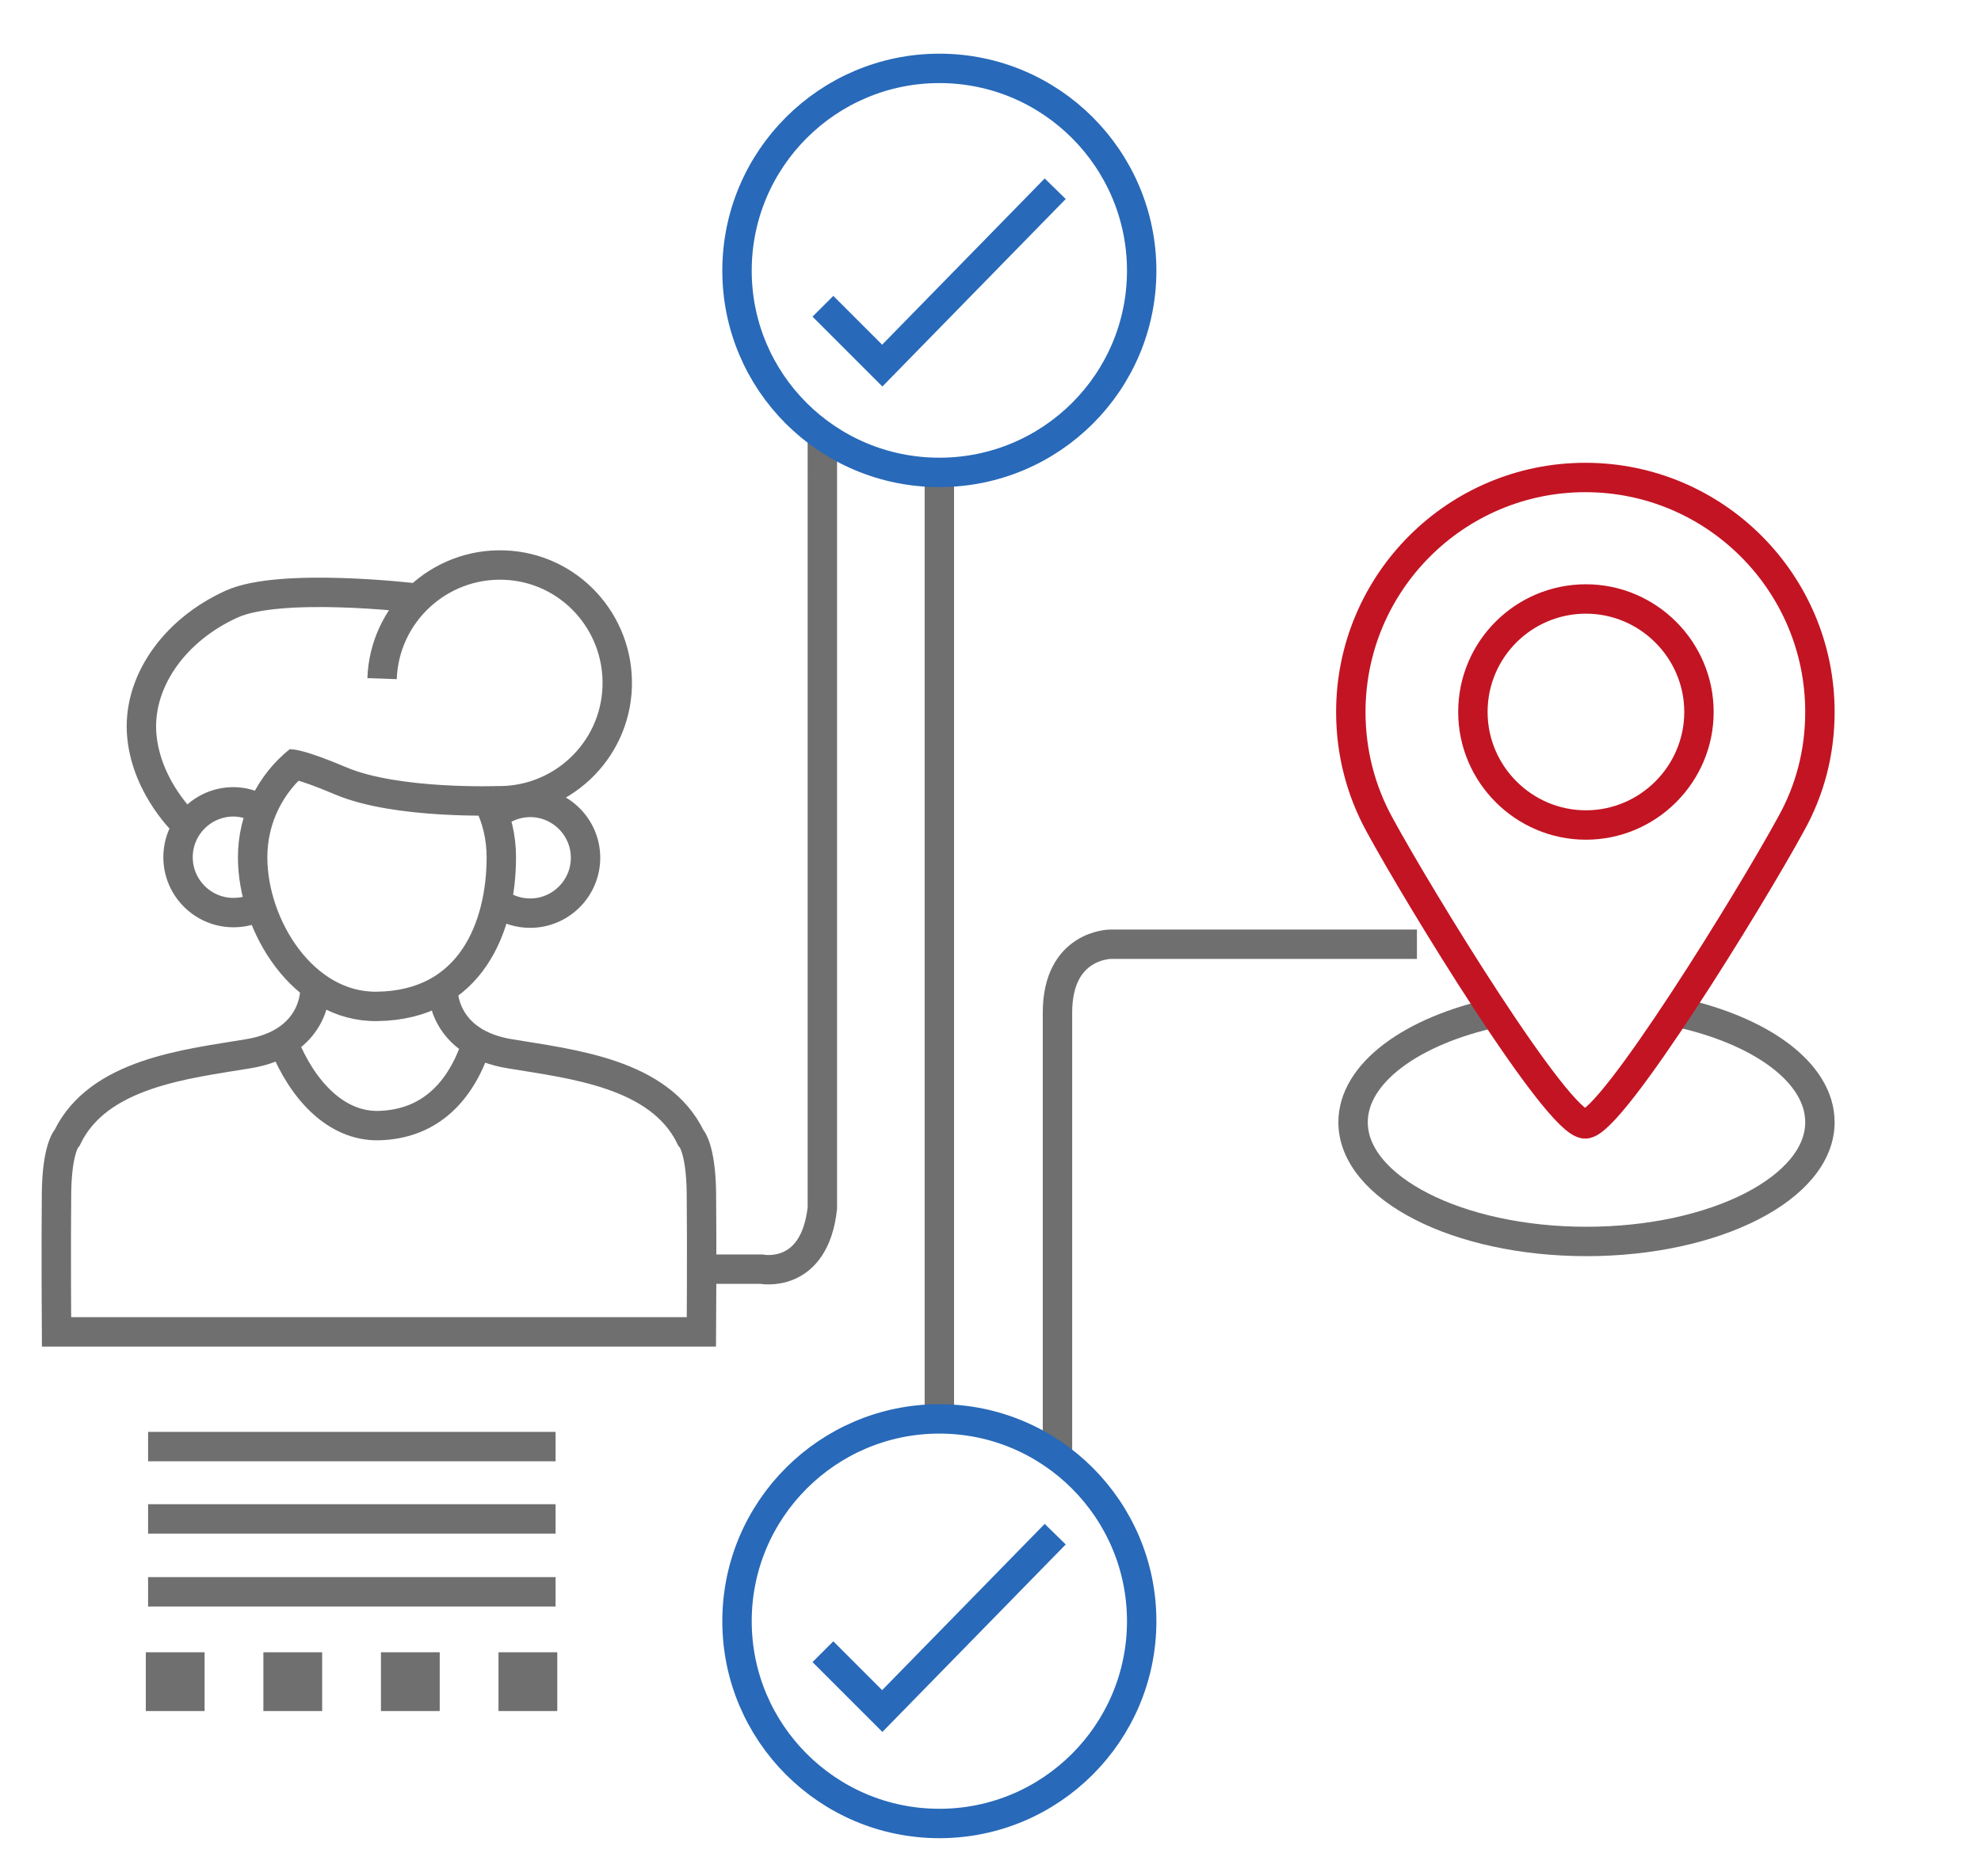 <?xml version="1.0" encoding="utf-8"?>
<!-- Generator: Adobe Illustrator 23.1.1, SVG Export Plug-In . SVG Version: 6.00 Build 0)  -->
<svg version="1.1" id="Ebene_1" xmlns="http://www.w3.org/2000/svg" xmlns:xlink="http://www.w3.org/1999/xlink" x="0px" y="0px"
	 viewBox="0 0 350.5 332" style="enable-background:new 0 0 350.5 332;" xml:space="preserve">
<style type="text/css">
	.st0{fill:none;stroke:#6F6F6F;stroke-width:5.202;stroke-miterlimit:10;}
	.st1{fill:#2869B9;}
	.st2{fill:#6F6F6F;}
	.st3{fill:none;stroke:#C31423;stroke-width:5.202;stroke-miterlimit:10;}
	.st4{clip-path:url(#SVGID_2_);fill:none;stroke:#2869B9;stroke-width:5.202;stroke-miterlimit:10;}
</style>
<g>
	<path class="st0" d="M166.2,83.6v167.5 M250.7,167.1h-54.2c0,0-9.4,0-9.4,12.1V259 M125.3,224.6h9.4c0,0,9.4,1.9,10.8-10.8V77.6"/>
	<path class="st1" d="M155.8,295.4"/>
	<path class="st1" d="M190.8,35.9"/>
	<rect x="46.6" y="292.4" class="st2" width="10.4" height="10.4"/>
	<rect x="25.8" y="292.4" class="st2" width="10.4" height="10.4"/>
	<rect x="67.4" y="292.4" class="st2" width="10.4" height="10.4"/>
	<rect x="88.2" y="292.4" class="st2" width="10.4" height="10.4"/>
	<path class="st0" d="M296.6,179.1c14.9,3.2,25.4,10.7,25.4,19.5c0,11.6-18.5,21.1-41.3,21.1s-41.3-9.5-41.3-21.1
		c0-8.7,10.4-16.2,25.2-19.4"/>
	<path class="st3" d="M300.6,126c0-11-9-20-20-20s-20,8.9-20,20c0,11,9,20,20,20C291.6,146,300.6,137,300.6,126L300.6,126z M322,126
		c0-22.9-18.6-41.5-41.5-41.5c-22.9,0-41.5,18.6-41.5,41.5c0,7.2,1.8,13.9,5,19.8c7,12.9,31.7,53.3,36.5,53.1
		c4.7-0.1,29.4-40.2,36.4-53.1C320.2,139.9,322,133.2,322,126L322,126z"/>
	<path class="st0" d="M26.2,256h72.1 M26.2,268.8h72.1 M26.2,281.7h72.1"/>
	<g>
		<g>
			<defs>
				<rect id="SVGID_1_" x="-18" width="368.5" height="360.9"/>
			</defs>
			<clipPath id="SVGID_2_">
				<use xlink:href="#SVGID_1_"  style="overflow:visible;"/>
			</clipPath>
			<path class="st4" d="M145.6,292.3l10.5,10.5l30.6-31.3 M145.6,54.2l10.5,10.5l30.6-31.3 M202,47.9c0-19.7-16-35.8-35.8-35.8
				c-19.7,0-35.8,16-35.8,35.8c0,19.7,16,35.7,35.8,35.7C186,83.6,202,67.6,202,47.9L202,47.9z M202,286.9c0-19.7-16-35.8-35.8-35.8
				c-19.7,0-35.8,16-35.8,35.8c0,19.7,16,35.8,35.8,35.8S202,306.6,202,286.9L202,286.9z"/>
		</g>
	</g>
	<path class="st0" d="M46.1,143.2c-1.4-0.8-3.1-1.3-4.8-1.3c-5.4,0-9.8,4.4-9.8,9.8s4.4,9.8,9.8,9.8c1.7,0,3.3-0.4,4.7-1.2
		 M52.9,134.6c-5,4-8.2,10.2-8.2,17.1c0,12.2,9,26.6,22,26.4c16.7-0.2,22-14.2,22-26.4c0-3.5-0.8-6.9-2.3-9.8 M50.2,184.7
		c3.3,8.2,9.2,14.6,16.7,14.5c9.3-0.2,14.6-6.2,17.3-14.1 M88.3,159.9c1.6,1.1,3.5,1.7,5.5,1.7c5.4,0,9.8-4.4,9.8-9.8
		s-4.4-9.8-9.8-9.8c-2.4,0-4.6,0.9-6.3,2.3 M78.4,175.4c0,0-0.1,9.2,11.9,11.1c10.8,1.8,26.4,3.4,31.9,14.8c0,0,1.8,1.7,1.9,9.8
		c0.1,9.6,0,24.6,0,24.6H10c0,0-0.1-15,0-24.6c0.1-8.1,1.9-9.8,1.9-9.8c5.5-11.4,21.1-13,31.9-14.8c12-1.9,11.9-11.1,11.9-11.1
		 M87.6,141.7c11.5,0.4,21.2-8.6,21.6-20.1s-8.5-21.2-20-21.6c-11.5-0.4-21.2,8.6-21.6,20.1 M88.3,141.7c0,0-18.1,0.7-28-3.5
		c-7.3-3.1-8.9-3-8.9-3 M32.9,145.9c0,0-6.9-6.3-7.8-15.6c-0.9-9.3,5.5-18.7,15.9-23.4c8.6-3.9,32.2-1.1,32.2-1.1"/>
</g>
</svg>
